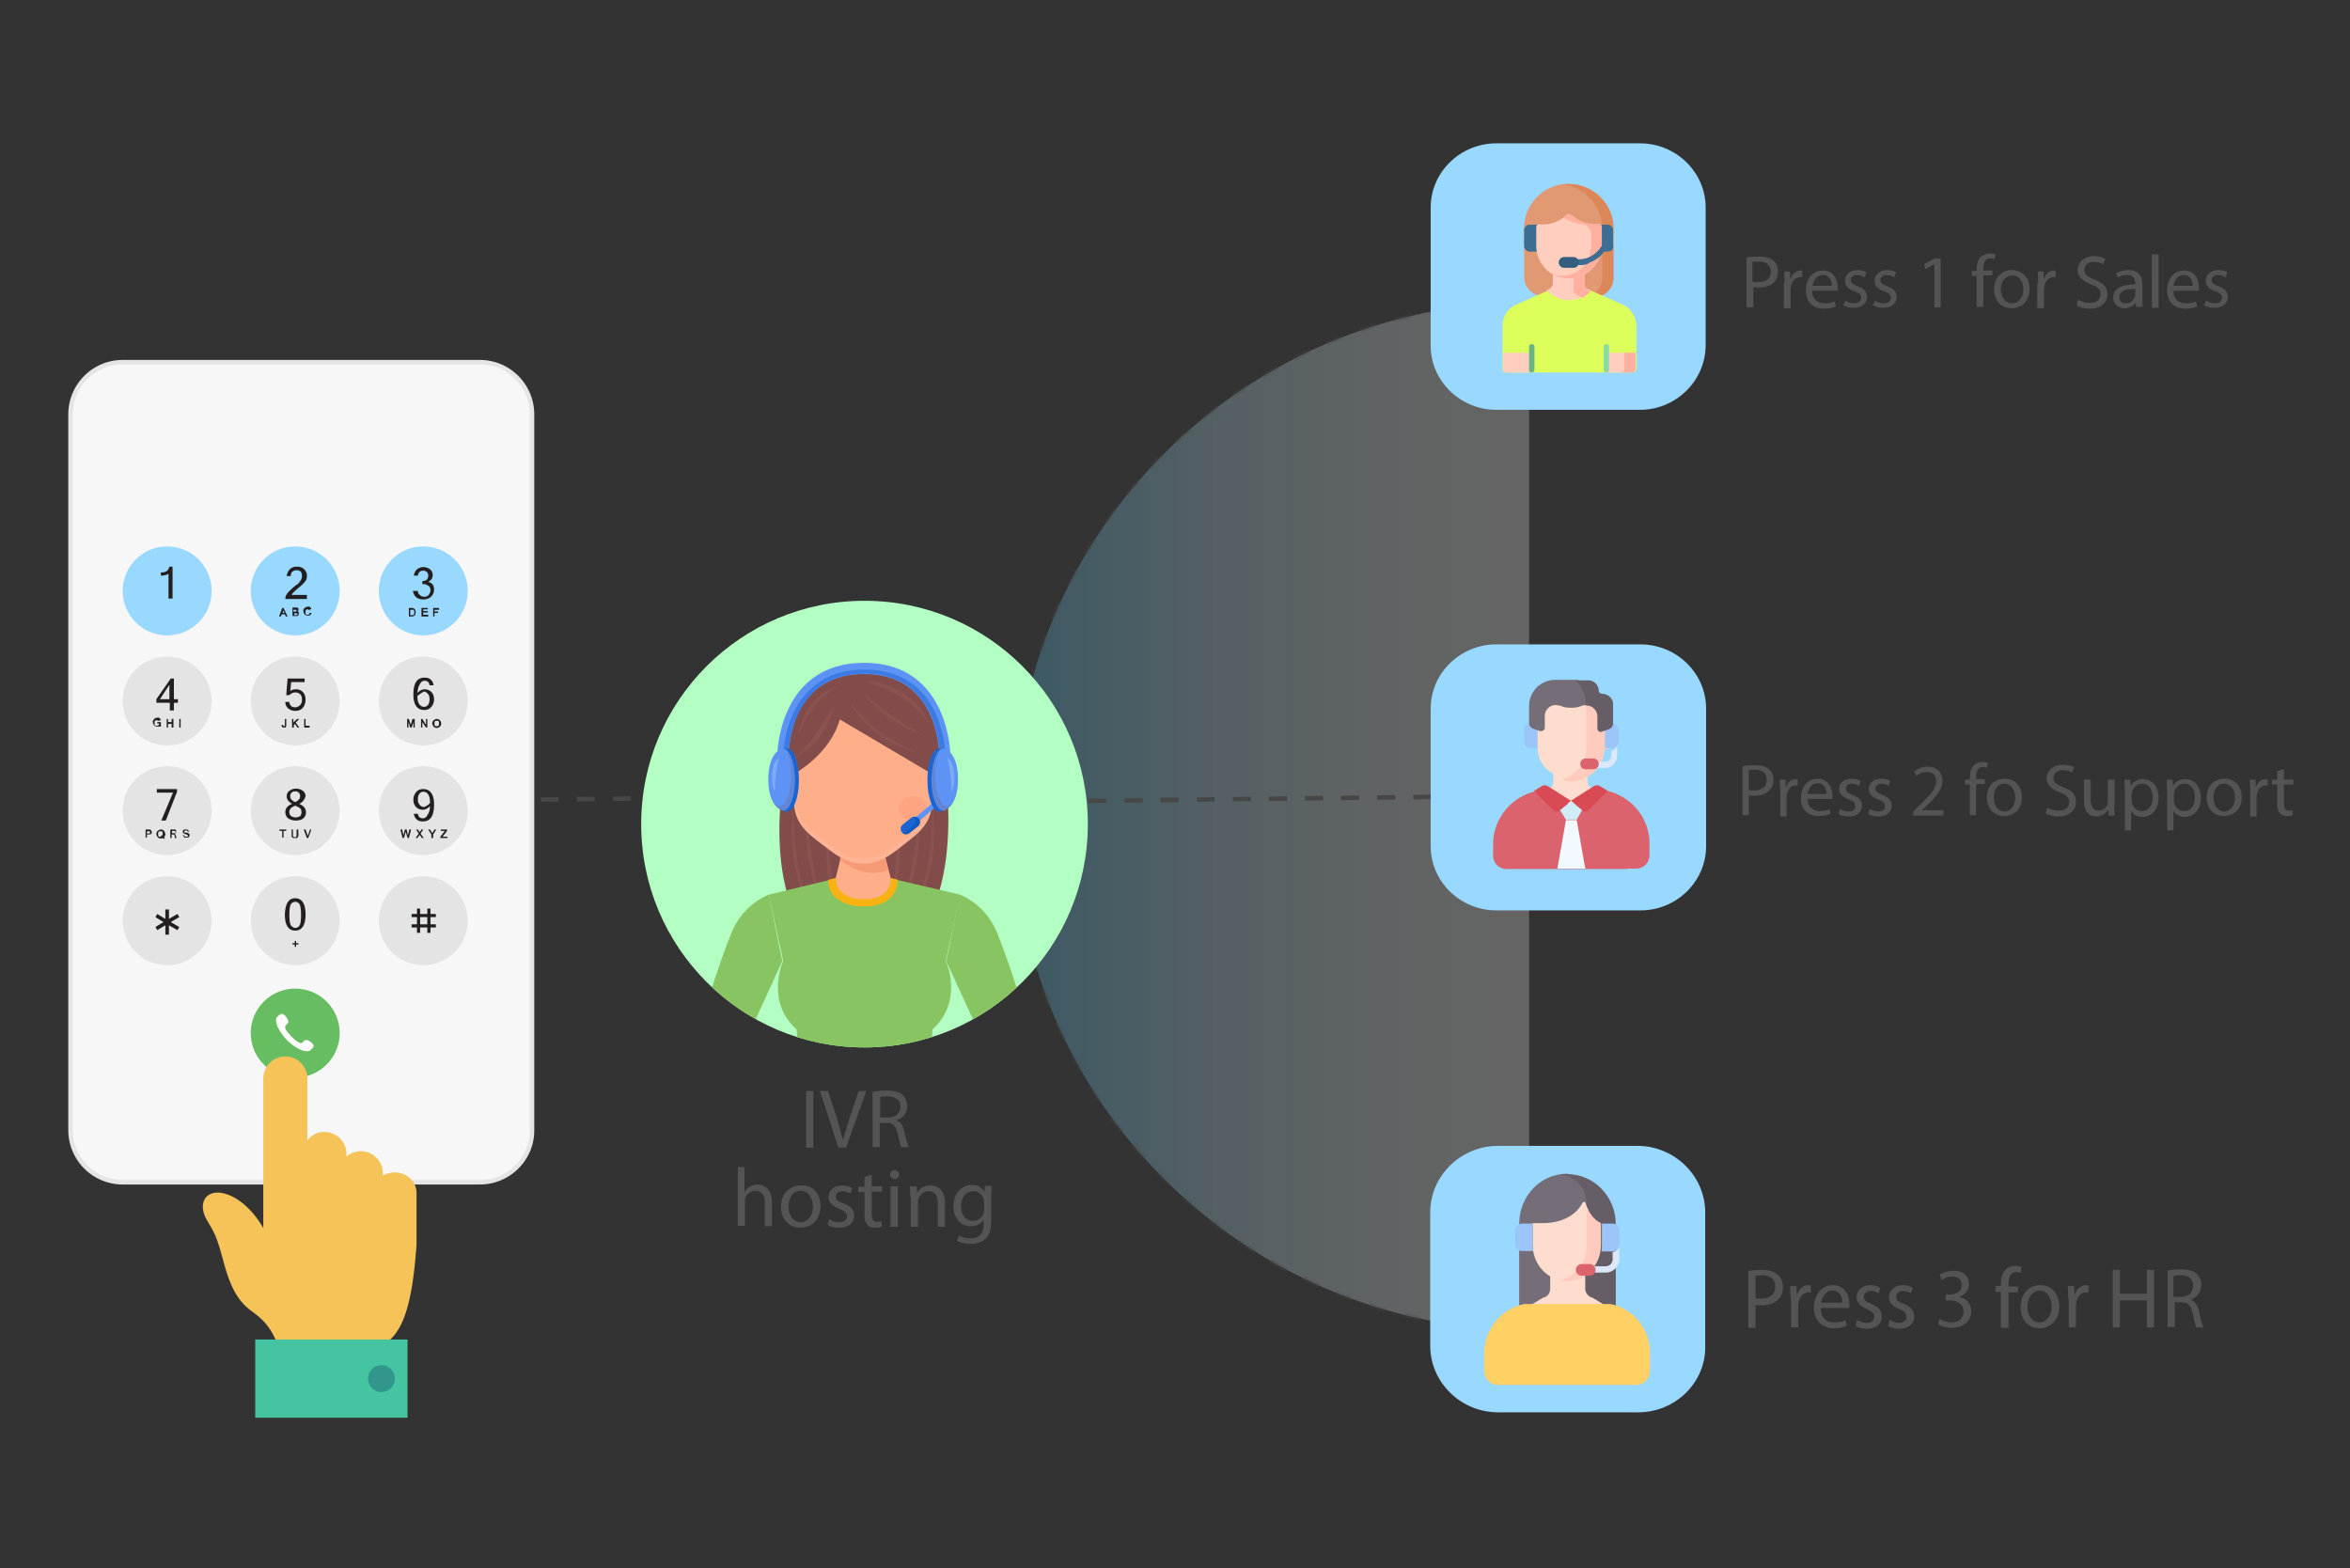 <svg xmlns="http://www.w3.org/2000/svg" xmlns:xlink="http://www.w3.org/1999/xlink" width="523" height="349" xmlns:v="https://vecta.io/nano"><rect width="100%" height="100%" fill="#333333" stroke="none"/><path d="M-186.8-83h132.7" opacity=".53" fill="none" stroke="#474747" stroke-dasharray="4.019,4.019"/><linearGradient id="A" gradientUnits="userSpaceOnUse" x1="225.568" y1="181.648" x2="340.264" y2="181.648"><stop offset="0" stop-color="#54d0ff"/><stop offset=".036" stop-color="#5fd3ff"/><stop offset=".208" stop-color="#90e0ff"/><stop offset=".379" stop-color="#b8ebff"/><stop offset=".546" stop-color="#d7f4ff"/><stop offset=".707" stop-color="#edfaff"/><stop offset=".861" stop-color="#fafeff"/><stop offset="1" stop-color="#fff"/></linearGradient><path d="M340.3,296c-63.3,0-114.7-51.2-114.7-114.3S276.9,67.3,340.3,67.3" opacity=".24" fill="url(#A)" stroke="#474747" stroke-dasharray="4.019,4.019"/><path d="M365 91.2h-32c-8 0-14.6-6.4-14.6-14.3V46.2c0-7.9 6.6-14.3 14.6-14.3h32c8 0 14.6 6.4 14.6 14.3v30.6c0 7.9-6.6 14.4-14.6 14.4z" fill-rule="evenodd" fill="#99d8ff"/><path d="M354.9 65.9h-11.4c-2.4 0-4.3-1.9-4.3-4.3V50.8a9.86 9.86 0 1 1 19.8 0v10.8c.2 2.4-1.8 4.3-4.1 4.3h0z" fill="#e19974"/><path d="M349.1 41c-.5 0-.8 0-1.2.1 4.9.6 8.7 4.8 8.7 9.9v10.8c0 2.4-1.9 4.3-4.3 4.3h2.5c2.4 0 4.3-1.9 4.3-4.3V51c.1-5.6-4.5-10-10-10z" fill="#dc8758"/><g fill="#dcff5c"><path d="M364 82.1v-9.8c0-2-1.2-3.8-3-4.5l-7-3.1-.7.1c-.6-.2-1-.8-1-1.5v-5.4H346v5.4c0 .7-.4 1.3-1 1.5l-.6-.1-7 3.1c-1.8.8-3 2.6-3 4.5v9.8c0 .5.4.8.8.8h28c.5 0 .8-.3.8-.8h0z"/><path d="M361.1 67.8l-7-3.1-.8.1c-.6-.2-1-.8-1-1.5v-5.4l-2-.2v6.6c0 .7.4 1.3 1 1.5l7.4 3.2c1.8.8 3 2.6 3 4.5v9.3h1.7c.5 0 .8-.4.8-.8v-9.8c-.2-1.9-1.4-3.7-3.1-4.4h0z"/></g><path d="M349.1 66.8c1.9 0 3.7-.8 4.8-2.3l-.4-.1c-.6-.2-1.1-.8-1.1-1.5v-5.4h-6.8v5.4c0 .7-.4 1.3-1 1.5l-.4.1c1.4 1.5 3 2.3 4.9 2.3z" fill="#ffcebf"/><path d="M351.2 65.8l1 .5c.7-.4 1.3-1 1.9-1.5l-.4-.1c-.6-.2-1-.8-1-1.5v-5.4h-2.5v6.6c-.1.5.4 1.1 1 1.4h0z" fill="#ffb09e"/><path d="M357.5 78.5h6.4v3.6c0 .5-.4.8-.8.8h-5.7l.1-4.4z" fill="#ffcebf"/><path d="M361.5 78.5v3.6c0 .5-.4.8-.8.8h2.5c.5 0 .8-.4.8-.8v-3.6h-2.5z" fill="#ffb09e"/><path d="M340.9 78.5h-6.4v3.6c0 .5.4.8.8.8h5.7l-.1-4.4z" fill="#ffcebf"/><use xlink:href="#C" fill="#69b580"/><use xlink:href="#C" x="16.6" fill="#89daa4"/><path d="M357.8 56h-2.6v-6h2.6c.7 0 1.2.6 1.2 1.2v3.5c.2.7-.4 1.3-1.2 1.3zm-17.4 0h2.6v-6h-2.6c-.7 0-1.2.6-1.2 1.2v3.5c0 .7.6 1.3 1.2 1.3z" fill="#3d6d93"/><path d="M341.9 50.5v4.2c0 2.7 1.5 5.2 3.8 6.4 1.1.6 3.6.6 3.6.6 1.2 0 2.4 0 3.3-.6 2.3-1.2 3.8-3.7 3.8-6.4v-4.2c0-.4-.2-.6-.6-.6-1 .1-2.6 0-4.3-.8-.8-.4-1.5-1-2-1.3a.61.61 0 0 0-.8 0 7.04 7.04 0 0 1-2.3 1.5c-1.5.7-3.1.7-3.9.6a.65.65 0 0 0-.6.6z" fill="#ffcebf"/><path d="M355.9 49.9c-1 .1-2.6 0-4.3-.8-.8-.4-1.5-1-2-1.3a.61.61 0 0 0-.8 0c-.2.2-.5.5-.8.7.4.2.7.5 1.1.6 1.1.5 2 .7 3 .8 1.1.1 2 1.1 2 2.1v2.6c0 .5 0 2.9-1.8 4.8-1.7 1.7-4.2 2.4-6.6 1.7.7.4 1.7.7 2.9.8h.6a7.21 7.21 0 0 0 7.3-7.3v-4.2c0-.2-.3-.5-.6-.5z" fill="#ffb09e"/><path d="M351.6 59c-.5 0-1-.1-1-.7 0-.4.4-.6.6-.6.8 0 1.5-.1 2.3-.4 1.5-.6 2.5-1.8 2.9-2.5.2-.2.6-.4.8-.2s.4.6.2.8c-.5.8-1.5 2.3-3.6 3-.5.5-1.3.6-2.2.6h0z" fill="#3d6d93"/><path d="M350.2 59.6h-2.1c-.7 0-1.2-.6-1.2-1.2 0-.7.6-1.2 1.2-1.2h2.1c.7 0 1.2.6 1.2 1.2s-.5 1.2-1.2 1.2h0z" fill="#335e80"/><g fill="#545454"><path d="M388.7 57.3c.7-.1 1.6-.2 2.8-.2 1.4 0 2.5.3 3.2.9.6.5 1 1.4 1 2.4s-.3 1.8-.9 2.4c-.8.8-2 1.2-3.4 1.2-.4 0-.8 0-1.2-.1v4.5h-1.5V57.3zm1.4 5.4c.3.1.7.1 1.2.1 1.8 0 2.8-.9 2.8-2.4s-1.1-2.2-2.7-2.2c-.6 0-1.1 0-1.4.1v4.4zm7.1.2l-.1-2.5h1.3V62h.1c.4-1.1 1.3-1.8 2.2-1.8.2 0 .3 0 .4.1v1.4h-.5c-1 0-1.8.8-2 1.9 0 .2-.1.4-.1.7v4.3H397v-5.7zm6.1 1.8c0 2 1.3 2.8 2.8 2.8 1.1 0 1.7-.2 2.2-.4l.3 1.1c-.5.2-1.4.5-2.7.5-2.5 0-4-1.6-4-4.1 0-2.4 1.4-4.4 3.8-4.4 2.6 0 3.3 2.3 3.3 3.8v.7h-5.7zm4.4-1.1c0-.9-.4-2.4-2-2.4-1.5 0-2.1 1.4-2.3 2.4h4.3z"/><use xlink:href="#D"/><use xlink:href="#D" x="6.6"/><path d="M430.4 58.9h0l-1.9 1-.3-1.1 2.4-1.3h1.3v10.9h-1.4v-9.5zm9.5 9.5v-7h-1.1v-1.1h1.1V60c0-1.1.3-2.2.9-2.8.6-.5 1.3-.8 2-.8a4.44 4.44 0 0 1 1.3.2l-.2 1.1c-.2-.1-.5-.2-.9-.2-1.3 0-1.6 1.1-1.6 2.3v.4h2v1.1h-2v7h-1.5zm11.8-4.1c0 3-2.1 4.3-4 4.3-2.2 0-3.9-1.6-3.9-4.2 0-2.7 1.8-4.3 4-4.3 2.4.1 3.9 1.8 3.9 4.2zm-6.4.1c0 1.8 1 3.1 2.5 3.1 1.4 0 2.5-1.3 2.5-3.1 0-1.4-.7-3.1-2.4-3.1-1.8 0-2.6 1.6-2.6 3.1zm8.3-1.5l-.1-2.5h1.3V62h.1c.4-1.1 1.3-1.8 2.2-1.8.2 0 .3 0 .4.1v1.4h-.5c-1 0-1.8.8-2 1.9 0 .2-.1.4-.1.7v4.3h-1.5v-5.7zm8.9 3.8a5.28 5.28 0 0 0 2.6.7c1.5 0 2.4-.8 2.4-1.9s-.6-1.7-2.1-2.2c-1.8-.7-3-1.6-3-3.2 0-1.8 1.5-3.1 3.6-3.1 1.2 0 2 .3 2.5.6l-.4 1.2a4.56 4.56 0 0 0-2.1-.5c-1.5 0-2.1.9-2.1 1.7 0 1.1.7 1.6 2.2 2.2 1.9.7 2.9 1.7 2.9 3.3 0 1.7-1.3 3.2-3.9 3.2-1.1 0-2.3-.3-2.9-.7l.3-1.3zm12.9 1.7l-.1-1h0c-.5.6-1.3 1.2-2.5 1.2-1.6 0-2.5-1.2-2.5-2.3 0-2 1.7-3 4.9-3v-.2c0-.7-.2-1.9-1.8-1.9-.8 0-1.5.2-2.1.6l-.3-1a5.38 5.38 0 0 1 2.7-.7c2.5 0 3.1 1.7 3.1 3.3v3c0 .7 0 1.4.1 1.9h-1.5zm-.3-4.1c-1.6 0-3.4.3-3.4 1.8 0 1 .6 1.4 1.4 1.4 1.1 0 1.7-.7 2-1.4 0-.2.1-.3.1-.5v-1.3zm3.8-7.7h1.5v11.9h-1.5V56.6zm4.8 8.1c0 2 1.3 2.8 2.8 2.8 1.1 0 1.7-.2 2.2-.4l.3 1.1c-.5.2-1.4.5-2.7.5-2.5 0-4-1.6-4-4.1 0-2.4 1.4-4.4 3.8-4.4 2.6 0 3.3 2.3 3.3 3.8v.7h-5.7zm4.3-1.1c0-.9-.4-2.4-2-2.4-1.5 0-2.1 1.4-2.3 2.4h4.3z"/><use xlink:href="#D" x="80.3"/></g><path d="M364.6 314.3h-31.2c-8.3 0-15.1-6.7-15.1-14.8v-29.7c0-8.1 6.8-14.8 15.1-14.8h31c8.3 0 15.1 6.7 15.1 14.8v29.7c.2 8.1-6.6 14.8-14.9 14.8z" fill-rule="evenodd" fill="#99d8ff"/><path d="M353.6 291.5v-23.7c0-3.1-2.1-5.7-4.8-6.6-6 0-10.7 5-10.7 11.2v19h21.6l-6.1.1h0z" fill="#756e78"/><path d="M353.1 268v12.4l-1.6.6v10.5h8.1v-19c0-6.2-4.8-11.2-10.8-11.2-.5 0-.9 0-1.3.1 3.2.4 5.6 3.2 5.6 6.6h0z" fill="#665e66"/><path d="M358.4 291.2l-4-2.4c-.9-.2-1.6-1.1-1.6-2V281H345v5.8c0 1-.7 1.9-1.6 2l-4 2.4h19z" fill="#ffddce"/><path d="M358.4 290.2h-19.2c-5.2 1.1-8.9 5.7-8.9 11.1v3.8c0 1.7 1.4 3.1 3 3.1h30.9c1.6 0 3-1.4 3-3.1v-3.8c.1-5.5-3.7-10.1-8.8-11.1h0z" fill="#ffd064"/><path d="M353.6 269.5c-.3-.6-.6-1.2-.7-1.7-.1-.4-.6-.4-.7-.1-1.7 3.1-5.1 4.5-8.9 4.5h-2.2v5c.1 4.4 3.5 7.9 7.7 7.9h0c2.6 0 4.7-2.3 4.7-5v-10.6z" fill="#ffddce"/><path d="M353.1 268.6v8.7c0 3.8-2.6 6.9-6.1 7.6.6.1 1 .2 1.6.2 4.3 0 7.6-3.5 7.7-7.9v-5c-1.7-.8-2.6-2.4-3.2-3.6h0z" fill="#ffcbbe"/><path d="M358.9 272.3h-2.4v5h0 0 0c0 .4 0 .8-.1 1.2h2.5a1.54 1.54 0 0 0 1.5-1.5v-3.1c0-.9-.7-1.6-1.5-1.6h0z" fill="#9bc4f9"/><path d="M360.4 277.1a1.54 1.54 0 0 1-1.5 1.5v1.7a1.54 1.54 0 0 1-1.5 1.5h-4.6c-.5 0-.7.4-.7.7 0 .5.3.7.7.7h4.6c1.6 0 3-1.4 3-3.1v-3z" fill="#dbe8f9"/><path d="M353.8 283.9H352c-.7 0-1.3-.6-1.3-1.3s.6-1.3 1.3-1.3h1.8c.7 0 1.3.6 1.3 1.3s-.6 1.3-1.3 1.3h0z" fill="#db636e"/><path d="M341.1 277.4h0v-5.1h-2.4a1.54 1.54 0 0 0-1.5 1.5v3.1a1.54 1.54 0 0 0 1.5 1.5h2.5c0-.1-.1-.5-.1-1h0z" fill="#9bc4f9"/><g fill="#545454"><path d="M389.1 282.8c.8-.1 1.8-.2 3.1-.2 1.6 0 2.7.4 3.5 1.1.7.6 1.1 1.5 1.1 2.7s-.3 2.1-1 2.7c-.8.9-2.2 1.4-3.8 1.4-.5 0-.9 0-1.3-.1v5.1h-1.6v-12.7zm1.6 6.1c.3.1.8.1 1.3.1 1.9 0 3.1-1 3.1-2.7s-1.2-2.5-2.9-2.5c-.7 0-1.2.1-1.5.1v5z"/><use xlink:href="#E"/><path d="M405.2 291.1c0 2.3 1.4 3.2 3 3.2 1.2 0 1.8-.2 2.5-.5l.3 1.2c-.6.3-1.5.6-2.9.6-2.7 0-4.4-1.9-4.4-4.6s1.6-5 4.2-5c2.9 0 3.7 2.6 3.7 4.3 0 .3 0 .6-.1.8h-6.3zm4.8-1.2c0-1.1-.4-2.7-2.2-2.7-1.6 0-2.3 1.6-2.5 2.7h4.7z"/><use xlink:href="#F"/><use xlink:href="#F" x="7.2"/><path d="M431.7 293.5c.5.3 1.5.8 2.6.8 2.1 0 2.7-1.4 2.7-2.4 0-1.7-1.5-2.5-3.1-2.5h-.9v-1.3h.9c1.2 0 2.7-.6 2.7-2.1 0-1-.6-1.9-2.1-1.9-1 0-1.9.4-2.4.8l-.4-1.2c.6-.5 1.8-.9 3.1-.9 2.3 0 3.4 1.4 3.4 2.9 0 1.3-.7 2.4-2.2 2.9h0c1.5.3 2.7 1.4 2.7 3.2 0 2-1.5 3.7-4.3 3.7-1.3 0-2.5-.4-3.1-.8l.4-1.2zm13.6 1.9v-7.9h-1.2v-1.3h1.2v-.4c0-1.3.3-2.5 1-3.2.6-.6 1.4-.9 2.2-.9.6 0 1.1.1 1.4.3l-.2 1.3c-.2-.1-.6-.2-1-.2-1.4 0-1.7 1.3-1.7 2.7v.5h2.1v1.3H447v7.9h-1.7zm13-4.7c0 3.4-2.3 4.9-4.4 4.9-2.4 0-4.2-1.8-4.2-4.7 0-3.1 1.9-4.9 4.4-4.9 2.4 0 4.2 1.9 4.2 4.7zm-7.1.1c0 2 1.1 3.5 2.7 3.5 1.5 0 2.7-1.5 2.7-3.6 0-1.6-.8-3.5-2.7-3.5-1.8.1-2.7 1.9-2.7 3.6z"/><use xlink:href="#E" x="61.8"/><path d="M471.8 282.6v5.3h6v-5.3h1.6v12.8h-1.6v-6h-6v6h-1.6v-12.8h1.6zm10.4.2c.8-.2 2-.3 3.1-.3 1.7 0 2.8.3 3.6 1a3.31 3.31 0 0 1 1 2.4c0 1.7-1 2.8-2.3 3.3v.1c1 .3 1.5 1.3 1.8 2.6.4 1.8.7 3 1 3.5h-1.6c-.2-.4-.5-1.5-.8-3.1-.4-1.8-1-2.4-2.5-2.5H484v5.5h-1.6v-12.5zm1.5 5.8h1.6c1.7 0 2.8-1 2.8-2.4 0-1.7-1.2-2.4-2.8-2.4-.8 0-1.3.1-1.6.2v4.6z"/></g><path d="M72.1 178.5l113.3-1.3m32.7 1.3l113.3-1.3" fill="none" stroke="#474747" stroke-dasharray="4.019,4.019"/><defs><circle id="B" cx="192.4" cy="183.4" r="49.7"/><path id="C" d="M340.9 82.9c-.4 0-.6-.2-.6-.6v-5.1c0-.4.2-.6.6-.6s.6.2.6.6v5.1a.65.65 0 0 1-.6.6z"/><path id="D" d="M410.7 66.9c.4.3 1.2.6 1.9.6 1.1 0 1.6-.5 1.6-1.2s-.4-1.1-1.5-1.5c-1.5-.5-2.1-1.3-2.1-2.3 0-1.3 1.1-2.4 2.8-2.4.8 0 1.5.2 2 .5l-.4 1.1a3.11 3.11 0 0 0-1.7-.5c-.9 0-1.4.5-1.4 1.1 0 .7.5 1 1.5 1.4 1.4.5 2.1 1.2 2.1 2.4 0 1.4-1.1 2.4-3 2.4-.9 0-1.7-.2-2.3-.6l.5-1z"/><path id="E" d="M398.5 289.1l-.1-2.9h1.4l.1 1.8h.1c.4-1.2 1.4-2 2.5-2a.9.9 0 0 1 .5.1v1.6c-.2 0-.3-.1-.5-.1-1.1 0-1.9.9-2.2 2.1 0 .2-.1.5-.1.8v4.9h-1.6v-6.3z"/><path id="F" d="M413.3 293.7c.5.3 1.3.7 2.1.7 1.2 0 1.7-.6 1.7-1.4s-.5-1.2-1.6-1.7c-1.6-.6-2.3-1.5-2.3-2.6 0-1.5 1.2-2.7 3.1-2.7.9 0 1.7.3 2.2.6l-.4 1.2c-.3-.2-1-.5-1.8-.5-1 0-1.5.6-1.5 1.3 0 .8.5 1.1 1.7 1.6 1.5.6 2.3 1.4 2.3 2.8 0 1.6-1.2 2.7-3.3 2.7-1 0-1.9-.2-2.5-.6l.3-1.4z"/><path id="G" d="M396.2 176l-.1-2.5h1.3v1.6h.1c.4-1.1 1.2-1.7 2.2-1.7h.4v1.4h-.5c-1 0-1.7.8-1.9 1.9 0 .2-.1.4-.1.7v4.3h-1.4V176z"/><path id="H" d="M409.5 180c.4.3 1.2.6 1.9.6 1.1 0 1.5-.5 1.5-1.2s-.4-1.1-1.5-1.5c-1.4-.5-2.1-1.3-2.1-2.3 0-1.3 1-2.3 2.8-2.3.8 0 1.5.2 2 .5l-.4 1.1c-.3-.2-.9-.5-1.6-.5-.9 0-1.3.5-1.3 1.1 0 .7.5 1 1.5 1.4 1.4.5 2.1 1.2 2.1 2.4 0 1.4-1.1 2.4-3 2.4-.9 0-1.7-.2-2.2-.5l.3-1.2z"/><path id="I" d="M450 177.4c0 2.9-2 4.2-4 4.2-2.2 0-3.8-1.6-3.8-4.1 0-2.7 1.7-4.2 4-4.2s3.8 1.7 3.8 4.1zm-6.3.1c0 1.7 1 3.1 2.4 3.1s2.4-1.3 2.4-3.1c0-1.4-.7-3.1-2.4-3.1s-2.4 1.6-2.4 3.1z"/><path id="J" d="M472.9 176.1l-.1-2.6h1.3l.1 1.4h0c.6-1 1.5-1.5 2.8-1.5 1.9 0 3.4 1.6 3.4 4.1 0 2.9-1.7 4.3-3.6 4.3-1.1 0-2-.5-2.5-1.3h0v4.3h-1.4v-8.7zm1.5 2.1c0 .2 0 .4.1.6.3 1 1.1 1.7 2.2 1.7 1.5 0 2.4-1.3 2.4-3.1 0-1.6-.8-3-2.4-3-1 0-1.9.7-2.2 1.8 0 .2-.1.4-.1.6v1.4z"/></defs><use xlink:href="#B" fill="#b3ffc3"/><clipPath id="K"><use xlink:href="#B"/></clipPath><g clip-path="url(#K)"><path d="M174.2 174s-6.3 39 17.8 39 18.5-40.5 18.5-40.5L175 174" fill="#814c4a"/><g opacity=".2" fill="#b76a6a"><path d="M176.6 179.4v1.2l.1 3.1c0 1.3.1 2.7.3 4.3l.3 2.4.4 2.5c.1.8.3 1.6.5 2.4l.3 1.2.3 1.1c.1.4.3.7.4 1.1s.3.7.4 1 .3.6.4 1c.1.3.3.6.4.9l.9 1.5.8 1.1.7.9-.2-.2c-.1-.1-.4-.3-.6-.6s-.6-.6-.9-1c-.2-.2-.3-.4-.5-.7-.2-.2-.3-.5-.5-.8s-.3-.6-.5-.9-.3-.6-.5-1c-.2-.3-.3-.7-.5-1-.2-.4-.3-.7-.4-1.1-.3-.8-.5-1.5-.7-2.4l-.6-2.5c-.2-.8-.3-1.7-.4-2.5l-.2-2.5-.1-2.3v-2.1l.3-3.1c0-.5.1-1 .1-1z"/><path d="M179.5 179.4s0 .4.1 1.1c0 .3.1.8.1 1.2 0 .5.1 1 .1 1.6.1.6.1 1.2.2 1.9l.2 2.1.3 2.2.4 2.3.4 2.3c.2.7.3 1.5.5 2.2l.6 2 .6 1.8.6 1.5c0 .1.1.2.1.3s.1.2.1.3c.1.2.2.4.2.5l.5 1-.6-.9c-.1-.1-.2-.3-.3-.5-.1-.1-.1-.2-.2-.3s-.1-.2-.2-.3c-.2-.4-.5-.9-.7-1.5-.2-.5-.5-1.1-.7-1.8l-.7-2-.6-2.2-.5-2.3c-.1-.8-.3-1.6-.3-2.3l-.2-2.3c-.1-.7-.1-1.5-.1-2.1v-1.9c-.1-2.3.1-3.9.1-3.9zm4.6 1.1l.2 3.7.2 3.7.1 2.1c0 .7.1 1.4.2 2.2.1.7.1 1.5.2 2.2l.2 2.1.3 1.9.3 1.7c.1.5.2 1 .4 1.4.1.4.2.8.4 1.1.1.3.2.5.3.7l.1.2s-.1-.1-.1-.2c-.1-.1-.2-.4-.4-.6-.2-.3-.3-.6-.5-1.1-.1-.2-.2-.4-.3-.7-.1-.2-.2-.5-.3-.8l-.3-.8c-.1-.3-.2-.6-.2-.9l-.4-2-.3-2.1c-.1-.7-.2-1.5-.2-2.2-.1-.7-.1-1.5-.1-2.2l-.1-2.1V184l.3-3.5zm23.4-1.1v1.2l-.1 3.1c0 1.3-.1 2.7-.3 4.3l-.3 2.4-.4 2.5c-.1.8-.3 1.6-.5 2.4l-.3 1.2-.3 1.1c-.1.4-.3.7-.4 1.1s-.3.7-.4 1-.3.6-.4 1c-.1.3-.3.6-.4.9l-.9 1.5-.8 1.1-.7.9.2-.2c.1-.1.4-.3.6-.6s.6-.6.9-1c.2-.2.3-.4.5-.7.2-.2.3-.5.5-.8s.3-.6.5-.9.3-.6.5-1c.2-.3.3-.7.5-1 .2-.4.3-.7.4-1.1.3-.8.5-1.5.7-2.4l.6-2.5c.2-.8.3-1.7.4-2.5l.2-2.5.1-2.3v-2.1l-.3-3.1c0-.5-.1-1-.1-1zm-3 0s0 .4-.1 1.1c0 .3-.1.8-.1 1.2 0 .5-.1 1-.1 1.6-.1.6-.1 1.2-.2 1.9l-.2 2.1-.3 2.2-.4 2.3-.4 2.3c-.2.7-.3 1.5-.5 2.2l-.6 2-.6 1.8-.6 1.5c0 .1-.1.2-.1.3s-.1.2-.1.3c-.1.2-.2.4-.2.5l-.5 1 .6-.9c.1-.1.2-.3.3-.5.1-.1.1-.2.2-.3s.1-.2.2-.3c.2-.4.5-.9.7-1.5.2-.5.5-1.1.7-1.8l.7-2 .6-2.2.5-2.3c.1-.8.3-1.6.3-2.3l.2-2.3c.1-.7.1-1.5.1-2.1v-1.9c.1-2.3-.1-3.9-.1-3.9zm-4.5 1.1l-.2 3.7-.2 3.7-.1 2.1c0 .7-.1 1.4-.2 2.2-.1.7-.1 1.5-.2 2.2l-.2 2.1-.3 1.9-.3 1.7c-.1.5-.2 1-.4 1.4-.1.4-.2.8-.4 1.1-.1.3-.2.5-.3.7l-.1.2s.1-.1.1-.2c.1-.1.2-.4.4-.6.2-.3.3-.6.5-1.1.1-.2.2-.4.3-.7.1-.2.2-.5.3-.8l.3-.8c.1-.3.2-.6.2-.9l.4-2 .3-2.1c.1-.7.2-1.5.2-2.2.1-.7.1-1.5.1-2.2l.1-2.1V184l-.3-3.5z"/></g><path d="M196.2 187.7H192h-4.1l-3.6 14.5 7.7 10.7 7.8-11.6z" fill="#ffae8a"/><path d="M196.2 187.7H192h-4.2l-.9 3.5c2.5 2.5 7.6 4.1 10.8 2.3l-1.5-5.8z" fill="#f79b77"/><g fill="#ffae8a"><path d="M177.2 173.4s-2.5-4-4-2.1.9 6.6 4 5.8v-3.7zm29.7 0s2.5-4 4-2.1-.9 6.6-4 5.8v-3.7z"/><path d="M192.1 151.4c-17.1 0-15.8 21.9-15.4 27.2.3 5.3 3.6 7.2 7.9 10.5 4.3 3.4 7.5 3 7.5 3s3.3.4 7.5-3c4.3-3.4 7.5-5.2 7.9-10.5s1.7-27.2-15.4-27.2z"/></g><path d="M207.6 170.8c.1 2.9 0 5.3-.1 6.7-.3 5.3-3.6 7.2-7.9 10.5-4.3 3.4-7.5 3-7.5 3s-3.3.4-7.5-3c-4.3-3.4-7.5-5.2-7.9-10.5 0-.3 0-.6-.1-.9 0 .8.1 1.6.1 2.1.3 5.3 3.6 7.2 7.9 10.5 4.3 3.4 7.5 3 7.5 3s3.3.4 7.5-3c4.3-3.4 7.5-5.2 7.9-10.5.1-1.6.3-4.6.1-7.9z" opacity=".5" fill="#ffbca1"/><path d="M213.7 199.1l-15.4-3.6c0 4.8-5.4 4.8-5.9 4.7h0 0c-.4.1-6.4.1-6.4-4.7l-14.9 3.6 3.2 14.7s-4.1 9 3 15.3l1.3 21.9h13.8 0 14.2l.9-21.9c7.1-6.4 3-15.3 3-15.3l3.2-14.7z" fill="#89c462"/><path d="M192.3 201.7h0 0 0c.6.1 7.4.1 7.5-5.9l-1.5-.4c0 4.8-5.4 4.8-5.9 4.7h0 0c-.4.1-6.4.1-6.4-4.7l-1.7.4c.1 6 7.5 6 8 5.9z" fill="#f9b212"/><g opacity=".1"><path d="M206.2 179.9c0 1.5-1.4 2.7-3.1 2.7s-3.1-1.2-3.1-2.7 1.4-2.7 3.1-2.7c1.7-.1 3.1 1.2 3.1 2.7z" fill="#f4472a"/></g><g fill="#89c462"><path d="M213.6 199.1s5.5 1.9 8.2 8.2c2.6 6.3 9.1 25.3 8.1 29.5-1.1 4.5-23 13.3-23 13.3l-3.3-5.7 15.8-11.3-8.8-19.2 3-14.8zm-42.5 0s-5.5 1.9-8.2 8.2c-2.6 6.3-9.1 25.3-8.1 29.5 1.1 4.5 23 13.3 23 13.3l3.3-5.7-15.8-11.3 8.8-19.2-3-14.8z"/></g><g fill="#f4885d"><path d="M210.9 172.1c-.6-.6-1.2-.5-1.6-.1-.1 0-.1.1-.1.1-.7.8-1.2 2.5-1.3 3.2-.1.3.4.5.5.1.1-.5.4-2.2 1-2.9.3.6.4 1.4 0 2-.2.3.3.5.4.3.5-.8.4-1.8 0-2.6.2-.1.5 0 .7.2.2.3.6-.1.4-.3zm-37.4 0c.6-.6 1.2-.5 1.6-.1.1 0 .1.1.1.1.7.8 1.2 2.5 1.3 3.2.1.3-.4.5-.5.1-.1-.5-.4-2.2-1-2.9-.3.6-.4 1.4 0 2 .2.3-.3.5-.4.3-.5-.8-.4-1.8 0-2.6-.2-.1-.5 0-.7.2-.3.3-.6-.1-.4-.3z"/></g><g fill="#ffae8a"><path d="M204.3 245.6s-4.8-.1-5.5.6c-.8.7-3 4.9-2.7 5.3s5.7-.6 7.1-1.1l3.2-1.2-2.1-3.6zm-24.1 0s4.8-.1 5.5.6c.8.7 3 4.9 2.7 5.3s-5.7-.6-7.1-1.1l-3.2-1.2 2.1-3.6z"/></g><path d="M207.7 172.4s1.3-1.9 2.8-1.5c0 0 1-21.9-18.5-21.9-19.4 0-17.8 21.7-17.8 21.7s1.1.3 2.2 1.7c0 0 8.2-4.2 10.5-12.3" fill="#814c4a"/><g opacity=".2" fill="#b76a6a"><path d="M189.5 156.6s.2.2.5.7l1.5 1.6 1 1 1.2 1.1c.4.4.9.8 1.3 1.1.2.2.5.4.7.6a3.04 3.04 0 0 0 .7.5 3.04 3.04 0 0 0 .7.5l.8.5 1.5.9c.5.3 1 .5 1.4.8.2.1.5.2.7.4.2.1.4.2.7.3l1.1.5c.4.1.7.2.9.3l.8.3s-.3-.1-.8-.2c-.3-.1-.6-.1-1-.2s-.8-.2-1.2-.4c-.2-.1-.5-.1-.7-.2s-.5-.2-.7-.3c-.5-.2-1-.4-1.5-.7s-1.1-.5-1.6-.9l-.8-.5c-.3-.2-.5-.4-.8-.5-.3-.2-.5-.4-.8-.6-.2-.2-.5-.4-.7-.6s-.5-.4-.7-.6l-.6-.6-1.2-1.2c-.4-.4-.7-.8-1-1.2s-.5-.7-.8-1l-.5-.8c0-.3-.1-.6-.1-.6zm2-2.9l2.1 1.8c.3.3.6.5 1 .8l1.1.9 2.5 1.9.7.5c.2.1.4.3.7.4a9.13 9.13 0 0 0 1.3.8c.4.3.8.5 1.2.8.4.2.8.5 1.1.7.4.2.7.4 1 .5.3.2.5.3.8.4.4.2.7.4.7.4l-.7-.2c-.2-.1-.5-.2-.8-.3s-.7-.3-1-.4c-.2-.1-.4-.2-.6-.2l-.6-.3c-.4-.2-.9-.4-1.3-.7s-.9-.5-1.4-.8c-.2-.1-.5-.3-.7-.4l-.7-.5-1.3-1c-.4-.3-.8-.7-1.2-1-.8-.7-1.5-1.4-2-2a13.5 13.5 0 0 1-1.3-1.5l-.6-.6zm1.3-2.2s1.1 0 2.7.4c.4.1.8.2 1.3.4.2.1.4.1.7.2.2.1.5.2.7.3l1.4.6c.5.3 1 .5 1.4.8l.7.5.3.2.3.3c.4.3.8.7 1.2 1l.5.5c.2.2.3.4.5.6.3.4.6.7.8 1.1s.4.7.6 1l.3.8c.2.4.3.7.3.7s-.2-.2-.4-.6c-.1-.2-.3-.4-.5-.7s-.4-.5-.7-.8c-.2-.3-.6-.6-.9-.9s-.7-.6-1-1c-.3-.3-.8-.6-1.2-.9l-.3-.2-.3-.2-.7-.4c-.4-.3-.9-.5-1.3-.8-.5-.2-.9-.5-1.4-.7-.2-.1-.4-.2-.7-.3l-.6-.3c-.4-.2-.8-.3-1.2-.5a12.43 12.43 0 0 0-1.8-.6c-.5-.4-.7-.5-.7-.5zm-6.8 5.1s0 .2-.2.7c-.1.4-.3 1-.6 1.7s-.6 1.5-1.1 2.3c-.2.4-.5.8-.7 1.2-.3.4-.5.8-.8 1.2-.2.2-.3.4-.5.6s-.3.4-.5.6c-.3.4-.7.7-1 1.1-.3.3-.7.6-1 .9-.2.1-.3.3-.5.4s-.3.2-.5.4c-.3.2-.6.4-.8.6-.3.2-.5.3-.7.4l-.6.3.5-.5c.2-.1.3-.3.6-.5.2-.2.4-.5.7-.7l.4-.4c.1-.1.3-.3.4-.5.3-.3.6-.6.9-1 .3-.3.6-.7.9-1.1.1-.2.3-.4.4-.6l.4-.6c.3-.4.6-.8.8-1.2.3-.4.5-.8.8-1.2.2-.4.5-.8.7-1.1.2-.4.4-.7.6-1 .9-1.1 1.4-2 1.4-2z"/><path d="M187.8 152.3s-.1 0-.2.1c-.1 0-.3.1-.5.2s-.4.2-.7.3-.6.3-.9.5c-.2.1-.3.2-.5.3s-.3.2-.5.3-.3.2-.5.4c-.2.1-.3.3-.5.4-.4.3-.7.6-1 .9l-1 1.1-.9 1.2c-.2.4-.5.8-.8 1.2l-.6 1.2c-.2.4-.4.7-.5 1.1-.1.2-.2.3-.2.5-.1.2-.1.3-.2.4-.1.3-.2.5-.3.7l-.3.6s0-.2.1-.7c0-.2.1-.5.2-.8 0-.2.1-.3.1-.5.1-.2.1-.3.2-.5.1-.4.2-.8.4-1.2l.6-1.3c.1-.2.2-.4.4-.6.1-.2.3-.4.4-.6l.9-1.2a5.73 5.73 0 0 1 1.1-1.1c.4-.3.7-.7 1.1-.9.2-.1.4-.3.6-.4l.6-.3 1.1-.5c.4-.1.7-.3 1-.3.3-.1.6-.1.8-.2.2-.3.5-.3.5-.3z"/></g><path d="M175.5 167.9H173c0-.2.3-20.4 19.3-20.4 18.9 0 19.2 20.2 19.2 20.4H209c0-.7-.2-17.9-16.7-17.9-6.9 0-11.9 3-14.7 8.9-2 4.5-2.1 9-2.1 9z" fill="#5d93f4"/><path d="M175.5 167.9s0-4.6 2.2-9.1c2.8-5.9 7.7-8.9 14.7-8.9 16.4 0 16.7 17.2 16.7 17.9h1.3c-.1-2.6-1.5-18.8-18-18.8s-18 16.3-18.1 18.8l1.2.1z" opacity=".5" fill="#1a65d3"/><path d="M208.7 177.7l-6.8 5.8c-.6.5.1 1.4.7.9l6.8-5.8c.6-.5-.1-1.4-.7-.9h0z" fill="#5d93f4"/><path d="M204.5 182.2c.4.5.3 1.3-.2 1.7l-1.9 1.5c-.5.4-1.3.3-1.7-.2h0c-.4-.5-.3-1.3.2-1.7l1.9-1.5c.5-.4 1.3-.3 1.7.2h0z" fill="#1a65d3"/><path d="M204.5 182.2c-.3-.4-.7-.5-1.2-.4l.2.2c.4.5.3 1.3-.2 1.7l-1.9 1.5c-.2.1-.4.2-.6.2a1.09 1.09 0 0 0 1.5 0l1.9-1.5c.7-.4.7-1.2.3-1.7z" opacity=".5" fill="#0952aa"/><path d="M175.2 166.6h-.9v.5c-1 1-1.6 3.5-1.6 6.5 0 2.9.7 5.4 1.6 6.5v.5h.9c1.4 0 2.6-3.1 2.6-6.9 0-4-1.1-7.1-2.6-7.1z" fill="#1a65d3"/><path d="M174.3 166.6c-.2 0-.5.1-.7.2-1 .5-2.6 2.1-2.6 6.7 0 4.2 1.4 5.8 2.3 6.4.3.3.6.5 1 .5 1.4 0 2.6-3.1 2.6-6.9s-1.2-6.9-2.6-6.9z" fill="#5d93f4"/><path d="M175 166.9c.7 1.3 1.1 3.3 1.1 5.6 0 3.8-1.2 6.9-2.6 6.9-.3 0-.7-.2-1-.5-.2-.1-.4-.3-.6-.5.4.7.9 1.2 1.3 1.5.3.3.6.5 1 .5 1.4 0 2.6-3.1 2.6-6.9.1-3.1-.7-5.7-1.8-6.6z" opacity=".2" fill="#814c4a"/><path d="M173.4 168.5s0 .1-.1.3c0 .2-.1.5-.2.9 0 .2-.1.4-.1.6s-.1.4-.1.6-.1.4-.1.7c0 .2-.1.5-.1.7s0 .5-.1.7c0 .2 0 .5-.1.7v.7.6c0 .4 0 .7-.1.9v.4s-.1-.1-.1-.3c-.1-.2-.2-.5-.3-.9 0-.2-.1-.4-.1-.6s-.1-.5-.1-.7v-.8-.8c0-.3.1-.5.1-.8.1-.3.1-.5.2-.7s.1-.5.2-.7.2-.4.3-.5l.5-.7c.2-.3.3-.3.3-.3z" opacity=".2" fill="#fff"/><path d="M209 166.6h.9v.5c1 1 1.6 3.5 1.6 6.5 0 2.9-.7 5.4-1.6 6.5v.5h-.9c-1.4 0-2.6-3.1-2.6-6.9 0-4 1.2-7.1 2.6-7.1z" fill="#1a65d3"/><path d="M209.9 166.6c.2 0 .5.1.7.2 1 .5 2.6 2.1 2.6 6.7 0 4.2-1.4 5.8-2.3 6.4-.3.3-.6.5-1 .5-1.4 0-2.6-3.1-2.6-6.9.1-3.8 1.2-6.9 2.6-6.9z" fill="#5d93f4"/><path d="M209.2 166.9c-.7 1.3-1.1 3.3-1.1 5.6 0 3.8 1.2 6.9 2.6 6.9.3 0 .7-.2 1-.5.2-.1.4-.3.6-.5-.4.7-.9 1.2-1.3 1.5-.3.3-.6.5-1 .5-1.4 0-2.6-3.1-2.6-6.9 0-3.1.7-5.7 1.8-6.6z" opacity=".2" fill="#814c4a"/><path d="M210.8 168.5s0 .1.1.3c0 .2.1.5.2.9 0 .2.1.4.1.6s.1.4.1.6.1.4.1.7c0 .2.1.5.1.7s0 .5.1.7c0 .2 0 .5.1.7v.7.6c0 .4 0 .7.1.9v.4s.1-.1.1-.3c.1-.2.2-.5.3-.9 0-.2.1-.4.1-.6s.1-.5.1-.7v-.8-.8c0-.3-.1-.5-.1-.8-.1-.3-.1-.5-.2-.7s-.1-.5-.2-.7-.2-.4-.3-.5l-.5-.7c-.2-.3-.3-.3-.3-.3z" opacity=".2" fill="#fff"/></g><path d="M365.1 202.6H333c-8 0-14.6-6.4-14.6-14.3v-30.6c0-7.9 6.6-14.3 14.6-14.3h32.1c8 0 14.6 6.4 14.6 14.3v30.6c0 7.8-6.5 14.3-14.6 14.3z" fill-rule="evenodd" fill="#99d8ff"/><g fill="#ffddce"><path d="M355 175.8c-1-.2-1.7-1-1.7-1.9v-5.5h-7.6v5.5a1.86 1.86 0 0 1-1.7 1.9s2.7 5.7 5.5 5.7c3 0 5.9-5.7 5.5-5.7h0z"/><path d="M351.2 171.8c1.5-1.3 2.4-3.3 2.4-5.4V156c0-1-.2-1.9-.6-2.6-1.1-.5-2.1-.7-3.3-.7-3.9.1-7.5 3.1-7.5 7.4v1.4.6h-.5c-.7 0-1.3.6-1.3 1.4v1.5c0 .7.6 1.3 1.3 1.3h.5c0 2 .8 3.9 2.4 5.2 1 .8 2.3 1.5 3.9 1.9 1.1-.4 2-1 2.7-1.6h0z"/></g><path d="M359 163.4c0-.7-.6-1.3-1.3-1.3h-.5v-2c0-3.5-2.3-6.1-5.2-6.9.6 1.1 1 2.3 1 3.7v9.7c0 2-.8 3.9-2.4 5.2-.8.7-1.8 1.3-3.1 1.7.6.2 1.3.4 2.1.4 2.3 0 3.9-1 5.1-2 1.4-1.3 2.3-3.2 2.4-5.2h.5c.7 0 1.3-.6 1.3-1.4l.1-1.9z" fill="#ffcbbe"/><path d="M357.2 160.9v5.6h1.5a1.54 1.54 0 0 0 1.5-1.5v-2.6a1.54 1.54 0 0 0-1.5-1.5h-1.5 0zm-15 0v5.6h-1.5a1.54 1.54 0 0 1-1.5-1.5v-2.6a1.54 1.54 0 0 1 1.5-1.5h1.5 0z" fill="#9bc4f9"/><path d="M349.4 157.5h.5c.7 0 1.4-.1 2-.4.4-.1.8-.2 1.2-.2h0 .4v-1c-.1-1.3-.5-2.4-1-3.3h0c-.1-.2-.4-.5-.5-.7-.4-.4-.7-.6-1.3-.6h-4.6c-3.2 0-5.8 2.6-5.8 5.8v3.8c0 .6.4 1.1 1 1.3l1.4.5c.5.1 1.1-.2 1.1-.7v-2.7c0-1.3 1.1-2.4 2.4-2.4h0c.4 0 .8.1 1.2.2.6.3 1.3.4 2 .4z" fill="#756e78"/><path d="M356.6 154.4h0c-.5 0-.8-.4-.8-.7 0-1.3-1.1-2.3-2.3-2.3h-2.9c1.4 1.3 2.3 3.1 2.3 5.2v.4h.2 0c1.3 0 2.4 1.1 2.4 2.4v2.7c0 .5.5 1 1.1.7l1.4-.5c.6-.2 1-.7 1-1.3v-4.4c0-1.1-1.1-2.2-2.4-2.2h0z" fill="#665e66"/><g fill="#db636e"><path d="M352.7 177.7c-1.5 1-3 1.7-3 1.7l-5.5-3.8-2.1.4c-5.6 1.1-9.8 6.1-9.8 11.8v2.6c0 1.7 1.3 3 3 3h26.9v-3.5c-.1-5.8-4.1-10.8-9.5-12.2zm-6.1 15.6l.4-.5h5.6l.4.5h-6.4z"/><path d="M357.3 175.9l-1.9-.4c-.7.7-2 1.5-3.2 2.4a11.99 11.99 0 0 1 9.2 11.7v3.7h2.7c1.7 0 3-1.3 3-3v-2.6c0-5.7-4.1-10.6-9.8-11.8h0z"/></g><g fill="#d84a54"><path d="M343.2 174.9l-1.8 1.1 4.3 4.3c.4.4 1.1.5 1.4 0l2.5-2.1-5.2-3.3c-.3-.2-.8-.2-1.2 0h0z"/><path d="M356 174.9l1.8 1.1-4.3 4.3c-.4.4-1.1.5-1.4 0l-2.5-2.1 5.2-3.3c.5-.2 1-.2 1.2 0z"/></g><path d="M349.7 178.3l-2.5 2 1.3 2.1h1.2 1.2l1.2-2.1-2.4-2z" fill="#d1ecf9"/><path d="M352.8 193.3l-1.9-10.8h-1.2-1.2l-1.9 10.8h6.2z" fill="#f2f9ff"/><path d="M358.6 167.1v1c0 .8-.6 1.4-1.4 1.4H353c-.4 0-.7.2-.7.7s.2.7.7.7h4.2a2.69 2.69 0 0 0 2.7-2.7v-2.5c0 .6-.6 1.2-1.3 1.4z" fill="#dbe8f9"/><path d="M354.6 171.2h-1.7c-.7 0-1.2-.5-1.2-1.2s.5-1.2 1.2-1.2h1.7c.7 0 1.2.5 1.2 1.2s-.5 1.2-1.2 1.2z" fill="#db636e"/><g fill="#545454"><path d="M387.8 170.5c.7-.1 1.6-.2 2.8-.2 1.4 0 2.5.3 3.1.9.6.5 1 1.3 1 2.3s-.3 1.8-.9 2.4c-.8.8-2 1.2-3.4 1.2-.4 0-.8 0-1.2-.1v4.4h-1.4v-10.9zm1.4 5.3c.3.1.7.1 1.2.1 1.7 0 2.8-.8 2.8-2.4 0-1.5-1-2.2-2.6-2.2-.6 0-1.1 0-1.4.1v4.4z"/><use xlink:href="#G"/><path d="M402.3 177.7c0 2 1.3 2.8 2.7 2.8 1 0 1.7-.2 2.2-.4l.2 1c-.5.2-1.4.5-2.7.5-2.5 0-3.9-1.6-3.9-4s1.4-4.3 3.7-4.3c2.6 0 3.3 2.3 3.3 3.8v.7h-5.5zm4.2-1c0-.9-.4-2.4-2-2.4-1.5 0-2.1 1.4-2.2 2.4h4.2z"/><use xlink:href="#H"/><use xlink:href="#H" x="6.6"/><path d="M425.8 181.5v-.9l1.1-1.1c2.7-2.6 4-4 4-5.6 0-1.1-.5-2.1-2.1-2.1-1 0-1.8.5-2.3.9l-.5-1a4.75 4.75 0 0 1 3-1.1c2.3 0 3.3 1.6 3.3 3.1 0 2-1.4 3.6-3.7 5.8l-.9.8h0 4.8v1.2h-6.7zm12.6 0v-6.9h-1.1v-1.1h1.1v-.4c0-1.1.2-2.1.9-2.8.5-.5 1.3-.7 1.9-.7.5 0 1 .1 1.2.2l-.2 1.1c-.2-.1-.5-.2-.9-.2-1.2 0-1.5 1.1-1.5 2.3v.4h1.9v1.1h-1.9v6.9h-1.4z"/><use xlink:href="#I"/><path d="M455.6 179.7c.6.4 1.6.7 2.6.7 1.5 0 2.3-.8 2.3-1.9 0-1-.6-1.6-2.1-2.2-1.8-.6-2.9-1.6-2.9-3.1 0-1.7 1.4-3 3.6-3 1.1 0 2 .3 2.5.5l-.4 1.2a4.56 4.56 0 0 0-2.1-.5c-1.5 0-2.1.9-2.1 1.7 0 1 .7 1.5 2.2 2.1 1.9.7 2.8 1.6 2.8 3.3s-1.3 3.2-3.9 3.2c-1.1 0-2.2-.3-2.8-.7l.3-1.3zm14.9-.4l.1 2.2h-1.3l-.1-1.3h0c-.4.6-1.2 1.5-2.6 1.5-1.3 0-2.8-.7-2.8-3.5v-4.7h1.5v4.4c0 1.5.5 2.5 1.8 2.5 1 0 1.6-.7 1.9-1.3.1-.2.1-.5.1-.7v-4.9h1.5v5.8z"/><use xlink:href="#J"/><use xlink:href="#J" x="9.4"/><use xlink:href="#I" x="48.9"/><use xlink:href="#G" x="104.6"/><path d="M508.3 171.2v2.3h2.1v1.1h-2.1v4.3c0 1 .3 1.5 1.1 1.5.4 0 .7 0 .8-.1l.1 1.1c-.3.1-.7.2-1.3.2-.7 0-1.2-.2-1.6-.6s-.6-1.1-.6-2.1v-4.3h-1.2v-1.1h1.2v-1.9l1.5-.4zM181 242.8v12.6h-1.6v-12.6h1.6zm5.6 12.6l-4.1-12.6h1.8l2 6.2 1.3 4.7h0l1.4-4.7 2.1-6.2h1.7l-4.5 12.6h-1.7zm7.6-12.4c.8-.2 2-.3 3.1-.3 1.7 0 2.9.3 3.6 1a3.31 3.31 0 0 1 1 2.4c0 1.7-1 2.8-2.4 3.2v.1c1 .3 1.5 1.2 1.8 2.5.4 1.8.7 3 1 3.4h-1.7c-.2-.4-.5-1.4-.8-3-.4-1.7-1-2.4-2.5-2.4h-1.5v5.4h-1.6V243zm1.7 5.7h1.7c1.7 0 2.8-1 2.8-2.4 0-1.6-1.2-2.3-2.9-2.3-.8 0-1.3.1-1.6.1v4.6zm-31.8 11h1.6v5.6h0c.3-.5.7-.9 1.2-1.2s1.1-.5 1.7-.5c1.2 0 3.2.7 3.2 3.9v5.4h-1.6v-5.2c0-1.5-.5-2.7-2.1-2.7-1.1 0-1.9.7-2.2 1.6-.1.2-.1.5-.1.8v5.4h-1.6v-13.1zm18.5 8.7c0 3.3-2.3 4.8-4.5 4.8-2.4 0-4.3-1.8-4.3-4.6 0-3 2-4.8 4.5-4.8 2.6-.1 4.3 1.8 4.3 4.6zm-7.1.1c0 2 1.1 3.5 2.7 3.5s2.7-1.5 2.7-3.5c0-1.5-.8-3.5-2.7-3.5s-2.7 1.8-2.7 3.5zm9 2.8c.5.3 1.3.7 2.2.7 1.2 0 1.8-.6 1.8-1.3 0-.8-.5-1.2-1.7-1.7-1.6-.6-2.4-1.5-2.4-2.6 0-1.5 1.2-2.6 3.1-2.6.9 0 1.7.3 2.2.6l-.4 1.2c-.4-.2-1-.5-1.8-.5-1 0-1.5.6-1.5 1.2 0 .7.5 1.1 1.7 1.5 1.6.6 2.4 1.4 2.4 2.7 0 1.6-1.2 2.7-3.4 2.7-1 0-1.9-.2-2.5-.6l.3-1.3zm9.5-9.9v2.6h2.3v1.2H194v4.9c0 1.1.3 1.8 1.2 1.8.4 0 .7-.1 1-.1l.1 1.2c-.3.1-.8.2-1.5.2-.8 0-1.4-.2-1.8-.7-.5-.5-.6-1.3-.6-2.3v-4.9H191v-1.2h1.4v-2.2l1.6-.5zm6.1 0a1 1 0 1 1-2 0 1 1 0 1 1 2 0zm-1.9 11.6v-9h1.6v9h-1.6zm4.4-6.6l-.1-2.4h1.5l.1 1.5h0c.4-.9 1.5-1.7 3-1.7 1.2 0 3.2.7 3.2 3.8v5.4h-1.6v-5.2c0-1.5-.5-2.7-2.1-2.7-1.1 0-1.9.8-2.2 1.7-.1.2-.1.5-.1.8v5.4h-1.6v-6.6zm18.1-2.5l-.1 2.5v5.2c0 2.1-.4 3.3-1.3 4.1s-2.1 1.1-3.3 1.1c-1.1 0-2.3-.3-3-.7l.4-1.2c.6.4 1.5.7 2.6.7 1.7 0 2.9-.9 2.9-3.2v-1h0c-.5.8-1.5 1.5-2.9 1.5-2.2 0-3.8-1.9-3.8-4.4 0-3.1 2-4.8 4.1-4.8 1.6 0 2.4.8 2.8 1.6h0l.1-1.4h1.5zm-1.7 3.6c0-.3 0-.5-.1-.7-.3-1-1.1-1.7-2.3-1.7-1.6 0-2.7 1.3-2.7 3.4 0 1.8.9 3.2 2.7 3.2 1 0 1.9-.6 2.3-1.7.1-.3.1-.6.1-.9v-1.6z"/></g><path d="M106.8 263.1H27.3a11.61 11.61 0 0 1-11.6-11.6V92.2a11.61 11.61 0 0 1 11.6-11.6h79.5a11.61 11.61 0 0 1 11.6 11.6v159.4c0 6.3-5.2 11.5-11.6 11.5z" fill="#f7f7f7" stroke="#e5e5e5" stroke-miterlimit="10"/><g fill="#99d8ff"><circle cx="37.2" cy="131.5" r="9.9"/><circle cx="65.7" cy="131.5" r="9.9"/><circle cx="94.2" cy="131.5" r="9.9"/></g><g fill="#e4e4e4"><circle cx="37.2" cy="156" r="9.9"/><circle cx="65.7" cy="156" r="9.9"/><circle cx="94.2" cy="156" r="9.9"/><circle cx="37.2" cy="180.4" r="9.9"/><circle cx="65.7" cy="180.4" r="9.9"/><circle cx="94.2" cy="180.4" r="9.9"/><circle cx="37.2" cy="204.9" r="9.9"/><circle cx="65.7" cy="204.9" r="9.9"/><circle cx="94.2" cy="204.9" r="9.9"/></g><g fill="#231f20"><path d="M68.1 133.3h-4.6a1.92 1.92 0 0 1 .4-1.2c.3-.4.9-1 2-1.9a1.96 1.96 0 0 0 .9-.9c.3-.3.4-.7.4-1.2 0-.4-.1-.7-.3-.9s-.5-.3-.9-.3-.6.1-.9.3-.4.6-.4 1h-.9c.1-.6.3-1.1.7-1.5s.9-.6 1.6-.6 1.2.2 1.6.6.6.8.6 1.4c0 .5-.1 1-.4 1.3-.3.4-.7.8-1.2 1.2-1.2 1-1.8 1.6-1.8 1.8h3.4v.9zm-4.1 3.9h-.4l-.2-.5h-.7l-.2.5h-.4l.7-1.9h.3l.9 1.9zm-.7-.8l-.2-.6-.2.6h.4zm3.2.2c0 .2-.1.3-.2.4s-.3.1-.5.1h-.7v-1.9h.7.3c.1 0 .2.1.2.1.1 0 .1.1.1.2v.2.2c0 .1-.1.1-.1.2 0 0 .1 0 .1.1l.1.1v.1.2zm-1.1-.5h.3.2c.1 0 .1-.1.1-.2v-.1l-.1-.1h-.1-.2-.3v.4zm0 .8h.4c.2 0 .4-.1.4-.2v-.1s0-.1-.1-.1H66h-.2-.3v.4zm3.5-1s0-.1-.1-.1l-.1-.1s-.1 0-.1-.1h-.1-.2c-.1 0-.1.1-.2.1 0 .1-.1.1-.1.2v.3.3c0 .1.1.1.1.2s.1.1.2.1h.2c.1 0 .2 0 .3-.1s.1-.1.1-.3h.4c0 .1 0 .2-.1.3l-.2.2c-.1.1-.1.1-.2.1h-.3c-.1 0-.3 0-.4-.1-.1 0-.2-.1-.3-.2s-.1-.2-.2-.3c0-.1-.1-.3-.1-.4s0-.3.1-.4c0-.1.1-.2.2-.3s.2-.1.3-.2c.1 0 .2-.1.4-.1h.3c.1 0 .2.1.2.1l.2.2c0 .1.1.2.1.3h-.4zm26.4-6.4c.4.1.8.3 1 .6s.3.7.3 1.1c0 .6-.2 1.2-.7 1.6-.4.4-1 .6-1.7.6s-1.2-.2-1.6-.5c-.4-.4-.6-.8-.7-1.4H93c0 .3.1.6.4.9a1.53 1.53 0 0 0 1 .4c.4 0 .8-.1 1-.4s.4-.6.4-1-.1-.8-.4-1-.6-.4-1.1-.4H94v-.7h0c.9 0 1.3-.4 1.3-1.2 0-.4-.1-.6-.3-.8s-.5-.3-.8-.3c-.7 0-1.1.4-1.2 1.1h-.9c.1-.6.3-1 .7-1.4.4-.3.9-.5 1.4-.5.6 0 1.1.2 1.5.5s.6.8.6 1.3c0 .3-.1.6-.2.8-.2.3-.5.5-.8.7zm-2.8 6.8c0 .6-.3.9-1 .9H91v-1.9h.6c.6 0 .9.3.9 1zm-.3 0v-.3c0-.1-.1-.1-.1-.2s-.1-.1-.2-.1h-.3-.3v1.2h.3.3c.1 0 .1-.1.2-.1 0-.1.1-.1.1-.2v-.3zm3 .9h-1.4v-1.9h1.4v.3h-1v.4h1v.3h-1v.5h1.1v.4zm2.5-1.5h-1v.4h.8v.3h-.8v.8h-.3v-1.9h1.3v.4zm-4.8 18.5c.5-.5 1-.8 1.6-.8s1.1.2 1.5.6.6 1 .6 1.6a2.52 2.52 0 0 1-.6 1.7c-.4.5-.9.7-1.6.7-.8 0-1.4-.3-1.8-.9s-.6-1.4-.6-2.5c0-2.6.8-3.8 2.5-3.8.5 0 1 .1 1.3.4.4.3.6.7.7 1.3h-.9c-.1-.7-.5-1-1.1-1a1.04 1.04 0 0 0-1 .7c-.4.5-.5 1.2-.6 2zm0 .7c0 .8.1 1.4.4 1.8s.6.6 1.1.6c.4 0 .7-.2.9-.5s.3-.7.3-1.2-.1-.9-.4-1.2c-.2-.3-.6-.5-.9-.5-.4.3-.9.5-1.4 1zm-.6 7H92v-1.2l-.4 1.2h-.3l-.4-1.2v1.2h-.3V160h.4l.4 1.3.4-1.3h.5v1.9zm2.8 0h-.3l-.8-1.2v1.2h-.3V160h.3l.8 1.3V160h.3v1.9zm2.1-1.9c.1 0 .3 0 .4.1.1 0 .2.1.3.2s.1.2.2.3c0 .1.1.3.1.4s0 .3-.1.4c0 .1-.1.2-.2.3s-.2.2-.3.2-.2.1-.4.1c-.1 0-.3 0-.4-.1-.1 0-.2-.1-.3-.2s-.1-.2-.2-.3c0-.1-.1-.2-.1-.4 0-.1 0-.3.1-.4 0-.1.1-.2.2-.3s.2-.1.3-.2c.2-.1.3-.1.4-.1zm0 1.6h.2c.1 0 .1-.1.2-.1 0-.1.1-.1.1-.2v-.3-.3c0-.1-.1-.1-.1-.2s-.1-.1-.2-.1h-.2-.2c-.1 0-.1.1-.2.1 0 .1-.1.1-.1.2v.3.3c0 .1.1.1.1.2s.1.1.2.1h.2zm-1.5 17.8c-.5.5-1 .8-1.6.8s-1.1-.2-1.5-.6-.6-1-.6-1.6a2.52 2.52 0 0 1 .6-1.7c.4-.5.9-.7 1.6-.7.8 0 1.4.3 1.8.9s.6 1.4.6 2.5c0 2.6-.8 3.8-2.5 3.8-.5 0-1-.1-1.3-.4-.4-.3-.6-.7-.7-1.3h.9c.1.7.5 1 1.1 1a1.04 1.04 0 0 0 1-.7c.4-.5.6-1.2.6-2zm0-.7c0-.8-.1-1.4-.4-1.9-.3-.4-.6-.6-1.1-.6-.4 0-.7.2-.9.5s-.3.7-.3 1.2.1.9.4 1.2c.2.3.6.5 1 .5.4-.2.9-.4 1.3-.9zm-4.2 5.9l-.5 1.9h-.3l-.4-1.4-.4 1.4h-.3l-.5-1.9h.4l.3 1.3.3-1.3h.4l.3 1.3.3-1.3h.4zm2.8 1.9h-.4l-.5-.7-.5.7h-.4l.7-1-.6-.9h.4l.4.6.4-.6h.4l-.6.9.7 1zm2.8-1.9l-.7 1.1v.8H96v-.8l-.7-1.1h.4l.5.8.5-.8h.4zm2.4 1.9H98v-.3l1-1.3h-.9v-.3h1.4v.3l-1 1.3h1.1v.3zm-32.9-7.6c1 .4 1.5 1.1 1.5 1.8 0 .6-.2 1.1-.6 1.4-.4.4-1 .5-1.7.5s-1.2-.2-1.7-.5c-.4-.4-.6-.8-.6-1.4 0-.8.5-1.4 1.5-1.8-.8-.5-1.2-1-1.2-1.7 0-.5.2-.9.6-1.2s.9-.5 1.5-.5 1.1.2 1.5.5.6.7.6 1.2c-.2.7-.6 1.3-1.4 1.7zm.5 1.8c0-.3-.1-.6-.3-.8s-.6-.4-1.1-.6c-.5.2-.8.4-1 .6s-.3.5-.3.8c0 .4.1.7.4.9a1.69 1.69 0 0 0 1 .3 1.69 1.69 0 0 0 1-.3c.2-.2.3-.5.3-.9zm-1.4-2.2c.7-.3 1.1-.8 1.1-1.3 0-.3-.1-.6-.3-.8s-.5-.3-.8-.3-.6.1-.8.3-.3.4-.3.8c0 .6.4 1 1.1 1.3zm-2 6.4h-.6v1.5h-.3v-1.5h-.6v-.3h1.5v.3zm1.9 1.6h-.3c-.1 0-.2-.1-.2-.1-.1 0-.1-.1-.1-.1 0-.1-.1-.1-.1-.2v-.2-.2-1.1h.3v1.1.3c0 .1 0 .1.1.2l.1.1h.2.2s.1 0 .1-.1c0 0 .1-.1.1-.2v-.3-1.1h.4v1.1.3c0 .1-.1.2-.1.3l-.2.2h-.5z"/><path d="M69.3 184.6l-.7 1.9h-.3l-.7-1.9h.4l.5 1.4.5-1.4h.3zm-3.6 15.3c1.5 0 2.3 1.2 2.3 3.6s-.8 3.6-2.3 3.6-2.3-1.2-2.3-3.6c.1-2.4.8-3.6 2.3-3.6zm0 6.6a1.1 1.1 0 0 0 1-.6c.2-.4.3-1.2.3-2.3s-.1-1.8-.3-2.3a1.1 1.1 0 0 0-1-.6 1.1 1.1 0 0 0-1 .6c-.2.4-.3 1.2-.3 2.3s.1 1.8.3 2.3c.3.3.6.6 1 .6zm.7 3.7h-.5v.5h-.3v-.5h-.5v-.3h.5v-.5h.3v.5h.5v.3zm-27-34l-2.5 6.4h-1l2.6-6.2h-3.6v-.8h4.5v.6zm-7.2 8.4h.8.3c.1 0 .2 0 .2.1.1 0 .1.1.2.2 0 .1.1.2.1.3 0 .2-.1.3-.2.4s-.3.1-.5.1h-.4v.7h-.3v-1.8zm.4.9h.4.2s.1 0 .1-.1c0 0 0-.1.1-.1v-.1-.1s0-.1-.1-.1h-.1-.1-.4v.5zm4.1.9l-.2.3-.3-.2c-.1 0-.1.1-.2.1h-.2c-.1 0-.3 0-.4-.1-.1 0-.2-.1-.3-.2s-.1-.2-.2-.3c0-.1-.1-.2-.1-.4 0-.1 0-.3.1-.4 0-.1.1-.2.2-.3s.2-.1.3-.2c.1 0 .2-.1.4-.1.1 0 .3 0 .4.1.1 0 .2.1.3.2s.1.2.2.3c0 .1.1.3.1.4s0 .2-.1.4c0 .1-.1.2-.2.3l.2.1zm-.6-.4c.1-.1.1-.3.1-.4v-.3c0-.1-.1-.1-.1-.2s-.1-.1-.2-.1h-.2-.2c-.1 0-.1.1-.2.1 0 .1-.1.1-.1.2v.3.3c0 .1.1.1.1.2s.1.1.2.1h.2.1.1l-.1-.1.2-.3.1.2zm2.8 0c0-.1-.1-.1 0 0-.1-.1-.1-.2-.1-.2s-.1 0-.1-.1h-.1-.4v.8h-.3v-1.9h.8.1.1.1s.1 0 .1.1c.1.1.1.1.1.2v.2c0 .1 0 .2-.1.3l-.2.2.1.1s.1.1.1.2l.2.6h-.4v-.5zm-.7-.6h.5.2.1l.1-.1v-.1c0-.1 0-.1-.1-.2-.1 0-.1-.1-.2-.1h-.5v.5zm2.7.5c0 .1 0 .1.1.1l.1.1s.1 0 .1.1h.2.2.1s.1 0 .1-.1v-.1-.1s0-.1-.1-.1c0 0-.1 0-.2-.1-.1 0-.1 0-.2-.1-.1 0-.2 0-.3-.1-.1 0-.1-.1-.2-.1l-.1-.1v-.2-.2c0-.1.1-.1.1-.2.1 0 .1-.1.2-.1h.3.3c.1 0 .2.1.2.1l.2.2c0 .1.1.2.1.2h-.3c0-.2-.2-.3-.4-.3-.1 0-.2 0-.3.1-.1 0-.1.1-.1.2v.1l.1.1h.1.2.2c.1 0 .1 0 .2.1.1 0 .1 0 .2.1.1 0 .1.1.1.1l.1.1v.2c0 .1 0 .2-.1.2 0 .1-.1.1-.1.2-.1.1-.1.1-.2.1h-.3-.3c-.1 0-.2-.1-.2-.1l-.2-.2c0-.1-.1-.2-.1-.3h.2zm-1.3-29.5h-.9v1.7h-.9v-1.7h-3v-.8L38 151h.7v4.6h.9v.8zm-1.9-.8v-3.2l-2.1 3.2h2.1zm-2.3 5c0-.1-.1-.2-.2-.2-.1-.1-.2-.1-.3-.1h-.2c-.1 0-.1.1-.2.1 0 .1-.1.1-.1.2v.3.3c0 .1.1.1.1.2s.1.1.2.1h.2c.1 0 .2 0 .3-.1.1 0 .2-.1.2-.2v-.2H35v-.3h.8v1h-.3v-.1c-.1.1-.1.1-.2.1H35c-.1 0-.3 0-.4-.1-.1 0-.2-.1-.3-.2s-.1-.2-.2-.3c0-.1-.1-.3-.1-.4s0-.3.1-.4.1-.2.2-.3.2-.1.3-.2c.1 0 .2-.1.4-.1h.3c.1 0 .2.1.2.1l.2.2c0 .1.1.2.1.3h-.4zm3.2 1.3h-.4v-.8h-.8v.8h-.3V160h.3v.7h.8v-.7h.4v1.9zm1.6 0h-.3V160h.3v1.9zm24.4-8.1c.3-.3.8-.4 1.3-.4.6 0 1.1.2 1.5.6s.6 1 .6 1.7-.2 1.3-.6 1.8-1 .7-1.7.7c-.6 0-1.1-.2-1.5-.5s-.7-.8-.7-1.5h.9c0 .4.2.7.4.9s.5.3.9.3.8-.2 1.1-.5.4-.7.4-1.2-.1-.9-.4-1.2-.6-.4-1.1-.4-.9.2-1.3.6h-.7l.3-3.7h3.8v.8h-3l-.2 2zm-.9 7.5v.3c0 .1-.1.1-.1.2s-.1.1-.2.1h-.2-.2c-.1 0-.1-.1-.2-.1 0 0-.1-.1-.1-.2v-.2-.1h.3c0 .2.1.3.2.3h.1.1v-.1-.2-1.3h.3v1.3zm2.9.6h-.4l-.6-.8-.2.2v.6H65V160h.3v.8l.8-.8h.5l-.8.8.8 1.1zm2.3 0h-1.2V160h.3v1.5h.9v.4zm-30.5-28.7h-.9v-5.5a3.53 3.53 0 0 1-1.7.4v-.7c1.1 0 1.7-.4 1.9-1.3h.7v7.1zM36.8 208v-2.1L35 207l-.4-.7 1.8-1.1-1.8-1.1.4-.7 1.8 1.1v-2.1h.8v2.1l1.9-1.1.4.7-1.9 1.1 1.9 1.1-.4.7-1.9-1.1v2.1z"/><path d="M39.6 204.1l-.3-.5-1.9 1.1v-2.2h-.5v2.2l-1.9-1.1-.3.5 1.9 1.1-1.9 1.1.3.5 1.9-1.1v2.2h.5v-2.2l1.9 1.1.3-.5-1.9-1.1zm57.4 0v-.7h-1.2v-1.2h-.7v1.2h-1.6v-1.2h-.7v1.2h-1.2v.7h1.2v1.6h-1.2v.7h1.2v1.2h.7v-1.2h1.6v1.2h.7v-1.2H97v-.7h-1.2v-1.6H97zm-1.9 1.6h-1.6v-1.6h1.6v1.6z"/></g><circle cx="65.7" cy="229.9" r="9.9" fill="#67bd61"/><path d="M69.3 232c-1.1-.9-1.4-.6-1.9-.1l-.1.1c-.2.2-.6.2-1.1-.2-.4-.2-.8-.6-1.3-1.1-1.3-1.3-1.7-2.1-1.3-2.5l.1-.1c.5-.5.8-.8-.1-1.9-.3-.4-.6-.5-.8-.6-.4 0-.7.3-1 .6l-.2.2c-.3.3-.2 1 .1 1.9.4 1 1.2 2.2 2.2 3.2s2.2 1.8 3.2 2.2c.8.3 1.6.3 1.9.1l.2-.2c.3-.3.7-.6.6-1 0 0-.2-.3-.5-.6z" fill="#fff"/><path d="M87.8 260.9c-.9 0-1.8.3-2.6.7v-.5a4.91 4.91 0 0 0-4.9-4.9 4.83 4.83 0 0 0-3.2 1.2v-.6a4.91 4.91 0 0 0-4.9-4.9c-1.6 0-2.9.7-3.8 1.9V240a4.91 4.91 0 0 0-4.9-4.9 4.91 4.91 0 0 0-4.9 4.9v33.3c-1.7-3-4.4-6-7.5-7.3-.8-.3-1.7-.6-2.7-.6-.9 0-1.9.3-2.5 1-.9 1-.9 2.4-.5 3.7.4 1.2 1.2 2.3 1.8 3.4 1.5 2.7 2.2 6.3 3.1 9.2s2.1 5.8 4.3 7.9c1 1 2.2 1.7 3.2 2.6 1.6 1.4 2.8 3.2 3.6 5.1h21.2 4c4.2-3.5 5.4-12 6.1-21.2v-11.5c.1-2.5-2.1-4.7-4.9-4.7z" fill="#f6c358"/><path d="M56.8 298.1h33.9v17.4H56.8z" fill="#44c4a1"/><circle cx="84.9" cy="306.8" r="3" fill="#31978c"/></svg>